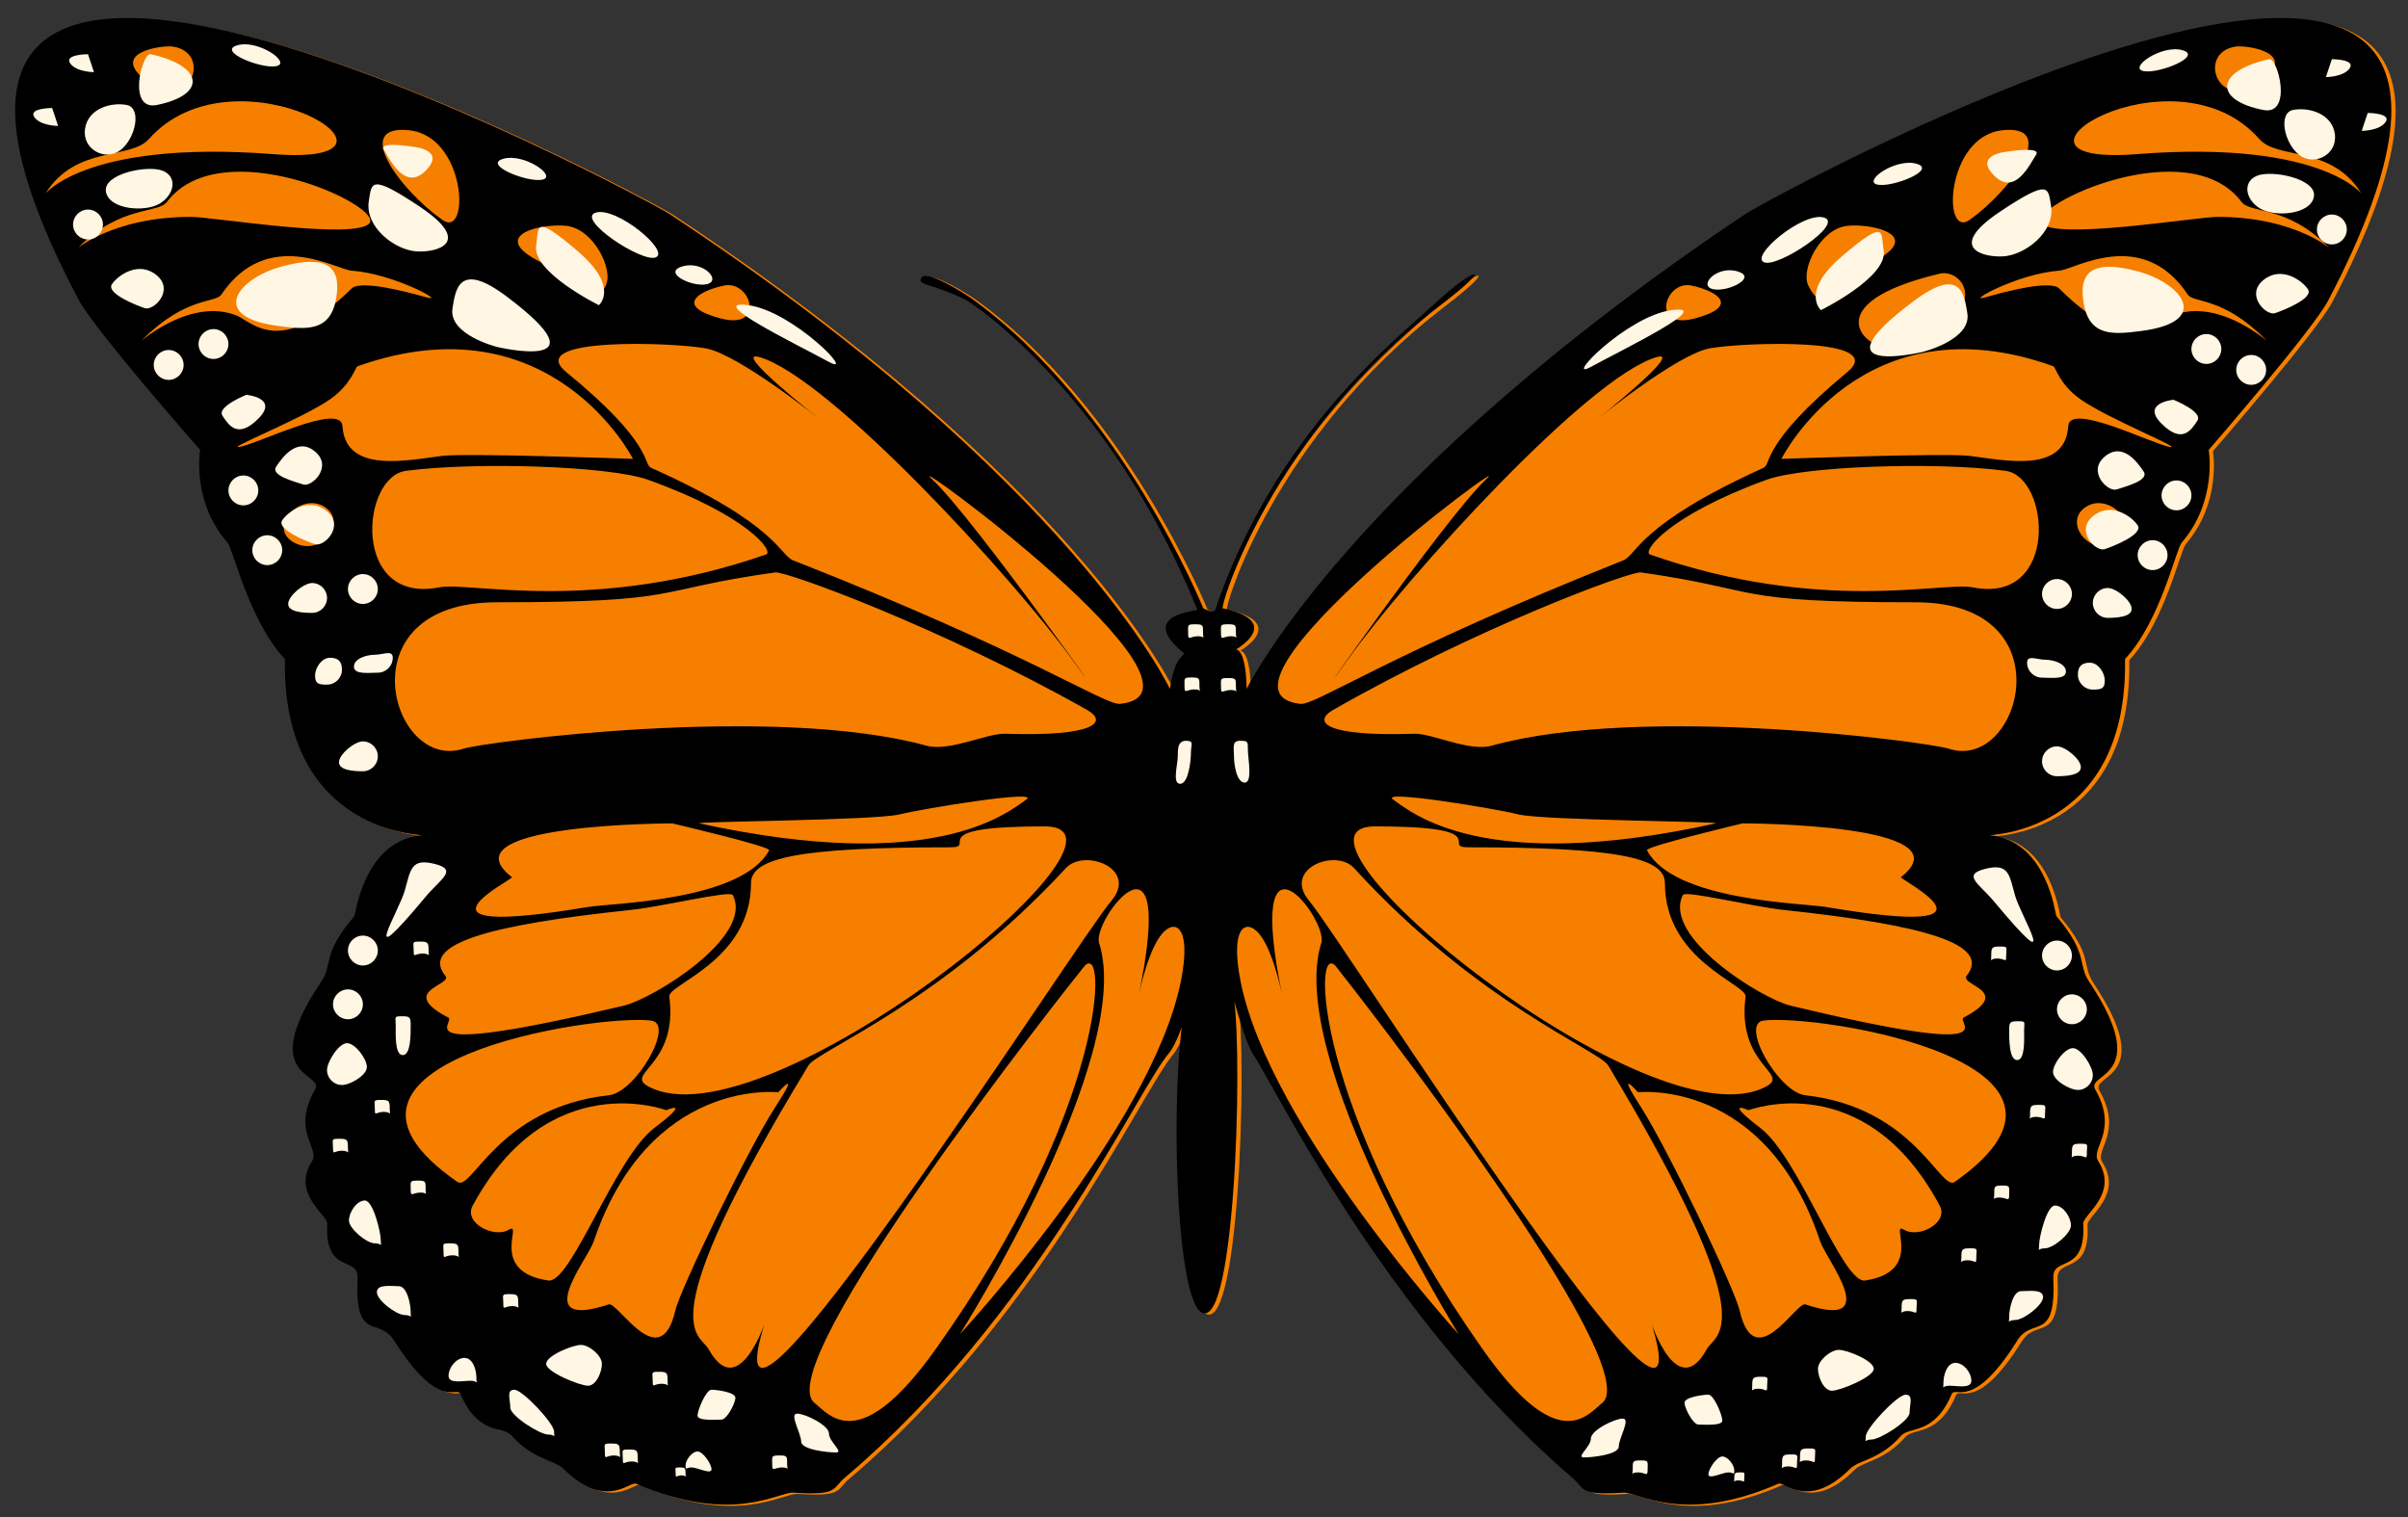 <?xml version="1.0" encoding="UTF-8" standalone="no"?>
<!-- This is a slightly modified version of a sample that shipped with
     JASC's WebDraw (www.jasc.com) -->

<svg
   xmlns:dc="http://purl.org/dc/elements/1.1/"
   xmlns:cc="http://creativecommons.org/ns#"
   xmlns:rdf="http://www.w3.org/1999/02/22-rdf-syntax-ns#"
   xmlns:svg="http://www.w3.org/2000/svg"
   xmlns="http://www.w3.org/2000/svg"
   xmlns:sodipodi="http://sodipodi.sourceforge.net/DTD/sodipodi-0.dtd"
   xmlns:inkscape="http://www.inkscape.org/namespaces/inkscape"
   id="svg4746"
   version="1.1"
   inkscape:version="0.48.4 r9939"
   width="100"
   height="63"
   sodipodi:docname="butterfly.svg">
  <rect width="100%" height="100%" fill="#333333" stroke="none"/>
  <defs
     id="defs4756" />
  <sodipodi:namedview
     pagecolor="#ffffff"
     bordercolor="#666666"
     borderopacity="1"
     objecttolerance="10"
     gridtolerance="10"
     guidetolerance="10"
     inkscape:pageopacity="0"
     inkscape:pageshadow="2"
     inkscape:window-width="1019"
     inkscape:window-height="839"
     id="namedview4754"
     showgrid="false"
     fit-margin-top="0"
     fit-margin-left="0"
     fit-margin-right="0"
     fit-margin-bottom="0"
     inkscape:zoom="5.5258981"
     inkscape:cx="60.356644"
     inkscape:cy="31.526316"
     inkscape:window-x="124"
     inkscape:window-y="112"
     inkscape:window-maximized="0"
     inkscape:current-layer="svg4746" />
  <g
     id="g2984"
     transform="matrix(0.297,0,0,0.297,-9.1,44.86)">
    <path
       inkscape:connector-curvature="0"
       id="path4748"
       d="m 196.769,-59.548 c -6.684,-5.431 1.964,-5.857 1.88,-6.058 -11.907,-29.662 -31.108,-42.755 -32.586,-43.449 -4.562,-2.139 -6.768,-1.938 -5.957,-3.016 0.802,-1.078 6.074,2.298 6.793,2.807 21.098,15.04 32.586,43.449 32.586,43.449 0,0 1.462,0.836 1.671,0.209 8.355,-24.649 25.066,-37.6 30.706,-42.822 5.64,-5.222 8.606,-5.732 0.836,0.209 -24.022,18.382 -30.907,42.321 -30.498,42.404 9.609,2.089 0.418,6.684 0.836,6.267 2.523,-2.523 2.507,5.013 2.507,5.013 0,0 14.204,-29.244 69.768,-66.426 3.426,-2.289 123.244,-67.68 81.466,12.115 -2.164,4.144 -16.711,20.889 -16.711,20.889 0,0 1.253,7.102 -3.76,12.951 -0.861,1.003 -2.924,10.862 -7.938,16.293 -1.412,1.537 -0.017,-1.32 0,0 0.418,25.066 -20.112,24.515 -18.8,24.649 7.938,0.836 9.074,11.138 9.191,11.28 4.596,5.431 2.924,6.684 4.596,9.191 9.024,13.528 -0.493,12.717 0.836,15.04 3.342,5.849 -0.702,8.264 0.418,10.027 2.924,4.596 -2.156,7.528 -2.089,8.773 0.418,7.102 -4.311,4.512 -4.178,7.52 0.418,9.191 -2.924,5.431 -5.013,8.773 -6.267,10.027 -8.665,6.308 -9.191,7.52 -2.507,5.849 -5.866,4.445 -7.102,5.849 -2.924,3.342 -5.849,3.342 -7.102,4.596 -5.849,5.849 -9.166,1.721 -10.027,2.089 -13.369,5.849 -19.635,1.12 -21.724,1.253 -6.267,0.418 -5.306,-0.551 -7.102,-2.089 -26.32,-22.56 -41.777,-55.146 -44.702,-59.324 -1.195,-1.705 -3.743,-11.455 -2.924,-9.191 1.671,4.596 0.836,45.537 -3.76,45.537 -4.596,0 -5.013,-38.435 -2.089,-45.537 0.919,-2.231 -0.777,6.592 -2.958,9.191 -4.562,5.431 -18.624,36.764 -45.287,59.324 -1.813,1.537 -0.844,2.507 -7.194,2.089 -2.106,-0.134 -8.464,4.596 -22,-1.253 -0.869,-0.368 -4.236,3.76 -10.16,-2.089 -1.27,-1.253 -4.228,-1.253 -7.194,-4.596 -1.245,-1.404 -4.654,0 -7.194,-5.849 -0.526,-1.212 -2.958,2.507 -9.308,-7.52 -2.114,-3.342 -5.506,0.418 -5.08,-8.773 0.142,-3.008 -4.654,-0.418 -4.228,-7.52 0.075,-1.245 -5.08,-4.178 -2.122,-8.773 1.136,-1.763 -2.958,-4.178 0.426,-10.027 1.345,-2.323 -8.289,-1.512 0.844,-15.04 1.696,-2.507 0,-3.76 4.654,-9.191 0.125,-0.142 1.27,-10.444 9.316,-11.28 1.329,-0.134 -19.468,0.418 -19.042,-24.649 0.017,-1.32 1.429,1.537 0,0 -5.08,-5.431 -7.169,-15.291 -8.046,-16.293 -5.08,-5.849 -3.81,-12.951 -3.81,-12.951 0,0 -14.731,-16.744 -16.92,-20.889 -42.321,-79.795 79.051,-14.405 82.519,-12.115 56.283,37.182 70.002,66.426 70.002,66.426 0,0 0.301,-2.131 0.836,-3.342 0.535,-1.203 1.303,-1.512 1.111,-1.671 z"
       style="fill:#f67f00;stroke:none" />
    <path
       inkscape:connector-curvature="0"
       id="path4750"
       d="m 196.175,-59.724 c -6.684,-5.431 1.955,-5.866 1.88,-6.058 -11.907,-29.662 -31.108,-42.755 -32.586,-43.449 -4.562,-2.139 -6.768,-1.938 -5.966,-3.016 0.802,-1.078 6.083,2.298 6.801,2.807 21.098,15.04 32.586,43.449 32.586,43.449 0,0 1.462,0.836 1.671,0.209 8.355,-24.649 25.066,-37.6 30.706,-42.822 5.64,-5.222 8.606,-5.732 0.836,0.209 -24.022,18.382 -30.907,42.312 -30.498,42.404 9.609,2.089 0.418,6.684 0.836,6.267 2.523,-2.523 2.507,5.013 2.507,5.013 0,0 14.204,-29.244 69.768,-66.426 3.417,-2.289 123.244,-67.68 81.466,12.115 -2.164,4.136 -16.711,20.889 -16.711,20.889 0,0 1.253,7.102 -3.76,12.951 -0.861,1.003 -2.924,10.862 -7.938,16.293 -1.412,1.537 -0.025,-1.32 0,0 0.418,25.066 -20.112,24.515 -18.8,24.649 7.938,0.836 9.066,11.138 9.191,11.28 4.596,5.431 2.924,6.684 4.596,9.191 9.016,13.528 -0.493,12.717 0.836,15.04 3.342,5.849 -0.702,8.264 0.418,10.027 2.924,4.596 -2.164,7.52 -2.089,8.773 0.418,7.102 -4.311,4.512 -4.178,7.52 0.418,9.191 -2.924,5.431 -5.013,8.773 -6.267,10.027 -8.673,6.308 -9.191,7.52 -2.507,5.849 -5.874,4.445 -7.102,5.849 -2.924,3.342 -5.849,3.342 -7.102,4.596 -5.849,5.849 -9.166,1.713 -10.027,2.089 -13.369,5.849 -19.635,1.111 -21.724,1.253 -6.267,0.418 -5.306,-0.551 -7.102,-2.089 -26.32,-22.56 -41.777,-55.146 -44.702,-59.324 -1.195,-1.713 -3.752,-11.455 -2.924,-9.191 1.671,4.596 0.836,45.537 -3.76,45.537 -4.596,0 -5.013,-38.435 -2.089,-45.537 0.919,-2.231 -0.777,6.584 -2.958,9.191 -4.562,5.431 -18.624,36.764 -45.287,59.324 -1.813,1.537 -0.844,2.507 -7.194,2.089 -2.106,-0.142 -8.464,4.596 -22,-1.253 -0.869,-0.376 -4.236,3.76 -10.16,-2.089 -1.27,-1.253 -4.228,-1.253 -7.194,-4.596 -1.245,-1.404 -4.654,0 -7.194,-5.849 -0.526,-1.212 -2.966,2.507 -9.308,-7.52 -2.122,-3.342 -5.506,0.418 -5.08,-8.773 0.142,-3.008 -4.654,-0.418 -4.236,-7.52 0.075,-1.253 -5.072,-4.178 -2.114,-8.773 1.136,-1.763 -2.958,-4.178 0.426,-10.027 1.345,-2.323 -8.289,-1.512 0.844,-15.04 1.696,-2.507 0,-3.76 4.654,-9.191 0.125,-0.142 1.27,-10.444 9.316,-11.28 1.329,-0.134 -19.468,0.418 -19.051,-24.649 0.025,-1.32 1.437,1.537 0,0 -5.072,-5.431 -7.169,-15.291 -8.038,-16.293 -5.08,-5.849 -3.81,-12.951 -3.81,-12.951 0,0 -14.731,-16.753 -16.928,-20.889 -42.312,-79.795 79.06,-14.405 82.527,-12.115 56.283,37.182 70.002,66.426 70.002,66.426 0,0 0.301,-2.131 0.836,-3.342 0.535,-1.203 1.303,-1.512 1.111,-1.671 z m 32.169,11.28 c 2.54,-0.084 7.712,2.548 10.862,1.671 21.248,-5.899 61.262,-0.468 63.92,0.418 10.027,3.342 16.711,-20.471 -4.596,-20.471 -26.345,0 -20.889,-1.671 -38.435,-4.178 -1.487,-0.209 -22.994,7.771 -43.031,19.218 -2.924,1.671 -1.253,3.76 11.28,3.342 z m -15.875,-4.178 c 2.122,0.234 12.533,-7.102 45.12,-20.053 1.98,-0.785 2.089,-5.013 19.635,-12.951 1.145,-0.518 -0.418,-3.342 11.698,-13.369 5.991,-4.955 -14.622,-4.178 -19.218,-3.342 -4.596,0.836 -15.875,10.027 -15.875,10.027 0,0 12.684,-10.085 8.355,-8.773 -9.609,2.924 -34.675,30.498 -43.031,42.195 -8.355,11.698 13.787,-20.053 19.218,-25.066 5.431,-5.013 -41.36,29.662 -25.902,31.333 z m 93.999,-16.293 c 12.132,2.431 10.862,-15.458 4.596,-16.293 -9.667,-1.287 -28.083,-0.685 -33.422,1.253 -13.787,5.013 -17.404,10.052 -16.293,10.444 23.813,8.355 40.942,3.76 45.12,4.596 z m -0.418,-18.382 c 4.946,0.618 13.369,2.507 13.787,-4.178 0.209,-3.359 11.698,2.507 14.204,2.924 2.072,0.343 -8.773,-4.002 -12.533,-6.684 -2.924,-2.089 -3.434,-4.479 -3.76,-4.596 -26.738,-9.609 -38.017,12.951 -38.017,12.951 0,0 22.978,-0.836 26.32,-0.418 z m 54.728,-36.764 c -4.178,-6.684 -11.664,-4.629 -14.204,-7.52 -12.115,-13.787 -40.173,3.894 -17.129,2.089 26.738,-2.089 31.826,6.225 31.333,5.431 z m -20.053,3.342 c 11.288,0 16.293,5.013 15.458,4.178 -5.849,-5.849 -10.862,-4.596 -12.115,-6.267 -7.453,-9.935 -29.662,0.418 -27.991,2.924 1.671,2.507 21.724,-0.836 24.649,-0.836 z m -38.853,7.938 c -17.547,4.178 -10.027,10.444 -7.938,10.027 16.235,-3.242 11.597,-10.896 7.938,-10.027 z m 8.773,-20.053 c -7.938,0.836 -8.472,15.299 -4.596,12.533 5.849,-4.178 12.533,-13.369 4.596,-12.533 z m -20.889,19.635 c 11.698,-4.596 2.924,-6.684 -0.836,-6.267 -3.76,0.418 -6.542,6.125 -5.431,8.355 2.507,5.013 4.002,-1.195 6.267,-2.089 z m 36.764,38.018 c 3.76,-2.089 -0.836,-7.102 -4.178,-5.013 -3.342,2.089 0.418,7.102 4.178,5.013 z m -7.938,-35.511 c 9.834,9.834 13.787,4.596 15.875,3.76 6.785,-2.716 14.204,4.596 12.951,3.342 -6.083,-6.083 -10.027,-5.013 -10.862,-6.267 -6.359,-9.542 -15.842,-3.493 -17.964,-3.342 -5.849,0.418 -13.11,4.52 -10.444,3.76 2.924,-0.836 9.191,-2.507 10.444,-1.253 z m 27.991,-28.826 c 5.849,-4.178 -1.855,-5.239 -3.342,-5.013 -5.431,0.836 -2.507,9.191 3.342,5.013 z M 213.722,-25.048 c 4.596,5.431 55.982,86.897 48.044,59.742 -1.078,-3.693 2.924,11.28 7.52,2.924 1.287,-2.34 8.481,-2.582 -13.787,-39.689 -1.253,-2.089 -18.382,-8.773 -35.511,-27.573 -2.59,-2.849 -10.085,0.084 -6.267,4.596 z m 46.373,28.826 c 3.76,5.849 13.11,25.442 13.787,28.409 2.089,9.191 7.938,-1.253 9.191,-0.836 10.996,3.668 2.924,-6.267 2.089,-8.773 -7.662,-22.978 -25.484,-20.889 -25.484,-20.889 0,0 -3.342,-3.76 0.418,2.089 z M 237.953,37.618 c 10.561,15.015 14.622,9.191 16.711,7.52 6.434,-5.147 -34.491,-57.636 -37.182,-60.995 -3.342,-4.178 -3.342,19.635 20.471,53.475 z M 276.806,6.703 c 5.431,4.178 11.48,21.783 14.622,21.307 8.355,-1.253 3.342,-8.355 5.431,-7.102 2.089,1.253 6.267,-0.978 5.013,-3.342 C 291.428,-2.071 275.135,4.196 275.135,4.196 c 0,0 -3.76,-1.671 1.671,2.507 z M 222.913,-35.493 c -16.293,0 38.853,45.12 54.728,36.346 3.292,-1.821 -4.178,-2.924 -2.924,-12.533 0.234,-1.755 -11.28,-5.013 -11.28,-15.875 0,-3.543 -6.618,-5.013 -27.573,-5.013 -3.76,0 4.103,-2.924 -12.951,-2.924 z m 60.16,37.6 c 15.265,1.696 18.892,13.519 20.889,12.115 23.813,-16.711 -18.992,-23.529 -26.738,-22.56 -3.342,0.418 2.089,10.027 5.849,10.444 z M 225.42,-39.253 c 2.924,2.089 12.951,10.444 45.12,3.342 1.228,-0.267 -24.231,-0.418 -27.573,-1.253 -3.342,-0.836 -19.527,-3.501 -17.547,-2.089 z m 55.564,28.826 c 31.333,7.52 23.061,2.289 24.231,1.671 7.102,-3.76 -0.66,-4.504 0.418,-5.849 3.518,-4.395 -5.849,-7.102 -25.484,-9.191 -4.646,-0.493 -13.853,-2.799 -14.204,-2.089 -2.924,5.849 11.038,14.497 15.04,15.458 z m 5.013,-13.787 c 27.155,4.596 10.119,-3.919 10.444,-4.178 9.609,-7.52 -22.142,-7.52 -22.142,-7.52 0,0 -13.645,3.242 -13.369,3.76 3.76,7.102 21.749,7.378 25.066,7.938 z m -51.386,59.742 c 0,0 -24.231,-38.853 -19.218,-54.728 1.011,-3.183 -10.862,-18.8 -5.431,7.52 0.084,0.409 -1.028,-5.59 -2.924,-8.355 -1.897,-2.766 -4.545,-1.855 -2.924,6.267 4.086,20.412 30.498,49.297 30.498,49.297 z m 33.004,-142.043 c 6.267,-1.671 3.342,-3.76 -0.418,-4.596 -3.76,-0.836 -5.849,6.267 0.418,4.596 z m -84.992,54.728 c -20.287,-11.447 -42.078,-19.427 -43.591,-19.218 -17.772,2.507 -12.241,4.178 -38.928,4.178 -21.582,0 -14.814,23.813 -4.654,20.471 2.69,-0.886 43.223,-6.317 64.747,-0.418 3.183,0.877 8.431,-1.755 11.004,-1.671 12.692,0.418 14.388,-1.671 11.422,-3.342 z m -21.582,-32.169 c 5.498,5.013 27.932,36.764 19.468,25.066 -8.464,-11.698 -33.856,-39.271 -43.591,-42.195 -4.378,-1.312 8.464,8.773 8.464,8.773 0,0 -11.422,-9.191 -16.084,-10.027 -4.654,-0.836 -25.526,-1.613 -19.46,3.342 12.266,10.027 10.687,12.851 11.848,13.369 17.772,7.938 17.881,12.166 19.886,12.951 33.013,12.951 43.557,20.287 45.705,20.053 15.658,-1.671 -31.734,-36.346 -26.236,-31.333 z m -23.278,10.444 c 1.136,-0.393 -2.532,-5.431 -16.502,-10.444 -5.406,-1.938 -24.064,-2.54 -33.856,-1.253 -6.342,0.836 -7.629,18.725 4.654,16.293 4.236,-0.836 21.582,3.76 45.705,-4.596 z m -18.616,-13.369 c 0,0 -11.43,-22.56 -38.51,-12.951 -0.326,0.117 -0.844,2.507 -3.81,4.596 -3.802,2.682 -14.789,7.027 -12.692,6.684 2.54,-0.418 14.171,-6.283 14.388,-2.924 0.418,6.684 8.957,4.796 13.962,4.178 3.384,-0.418 26.662,0.418 26.662,0.418 z M 68.788,-129.492 c 23.337,1.805 -5.08,-15.875 -17.354,-2.089 -2.573,2.891 -10.152,0.836 -14.388,7.52 -0.501,0.794 4.654,-7.52 31.743,-5.431 z m 13.544,9.609 c 1.688,-2.507 -20.805,-12.859 -28.359,-2.924 -1.27,1.671 -6.35,0.418 -12.274,6.267 -0.844,0.836 4.228,-4.178 15.658,-4.178 2.966,0 23.278,3.342 24.975,0.836 z m 14.388,7.102 c 17.772,4.178 10.152,10.444 8.038,10.027 -16.444,-3.242 -11.748,-10.896 -8.038,-10.027 z m -4.236,-7.52 c 3.927,2.766 3.384,-11.698 -4.654,-12.533 -8.038,-0.836 -1.27,8.355 4.654,12.533 z m 22.852,9.191 c 1.128,-2.231 -1.696,-7.938 -5.498,-8.355 -3.81,-0.418 -12.7,1.671 -0.852,6.267 2.298,0.894 3.81,7.102 6.35,2.089 z m -39.354,30.915 c -3.384,-2.089 -8.046,2.924 -4.236,5.013 3.81,2.089 7.62,-2.924 4.236,-5.013 z m 14.388,-29.244 c 2.699,0.76 -4.654,-3.342 -10.578,-3.76 -2.156,-0.15 -11.756,-6.2 -18.198,3.342 -0.852,1.253 -4.846,0.184 -11.004,6.267 -1.27,1.253 6.242,-6.058 13.118,-3.342 2.114,0.836 6.125,6.074 16.084,-3.76 1.27,-1.253 7.612,0.418 10.578,1.253 z m -35.553,-35.093 c -1.504,-0.226 -9.308,0.836 -3.384,5.013 5.924,4.178 8.89,-4.178 3.384,-5.013 z M 179.665,-29.644 c -17.354,18.8 -34.709,25.484 -35.979,27.573 -22.551,37.107 -15.265,37.349 -13.962,39.689 4.654,8.355 8.715,-6.618 7.62,-2.924 -8.046,27.155 44.008,-54.311 48.662,-59.742 3.869,-4.512 -3.718,-7.445 -6.342,-4.596 z M 139.458,1.689 c 0,0 -18.056,-2.089 -25.818,20.889 -0.844,2.507 -9.016,12.441 2.122,8.773 1.27,-0.418 7.194,10.027 9.308,0.836 0.685,-2.966 10.16,-22.56 13.962,-28.409 3.81,-5.849 0.426,-2.089 0.426,-2.089 z m 42.738,-17.547 c -2.716,3.359 -44.175,55.848 -37.658,60.995 2.114,1.671 6.225,7.495 16.928,-7.52 24.122,-33.84 24.122,-57.653 20.73,-53.475 z M 123.8,4.196 c 0,0 -16.502,-6.267 -27.08,13.369 -1.278,2.365 2.958,4.596 5.072,3.342 2.122,-1.253 -2.958,5.849 5.506,7.102 3.183,0.476 9.308,-17.129 14.806,-21.307 5.506,-4.178 1.696,-2.507 1.696,-2.507 z m 39.781,-36.764 c -21.231,0 -27.932,1.471 -27.932,5.013 0,10.862 -11.656,14.121 -11.422,15.875 1.27,9.609 -6.3,10.712 -2.966,12.533 16.084,8.773 71.941,-36.346 55.439,-36.346 -17.271,0 -9.308,2.924 -13.118,2.924 z m -41.894,24.231 c -7.846,-0.969 -51.211,5.849 -27.089,22.56 2.022,1.404 5.698,-10.419 21.164,-12.115 3.81,-0.418 9.308,-10.027 5.924,-10.444 z m 34.7,-28.826 c -3.384,0.836 -29.169,0.986 -27.932,1.253 32.586,7.102 42.747,-1.253 45.705,-3.342 2.005,-1.412 -14.388,1.253 -17.772,2.089 z m -23.278,11.28 c -0.359,-0.71 -9.684,1.596 -14.388,2.089 -19.886,2.089 -29.378,4.796 -25.81,9.191 1.086,1.345 -6.776,2.089 0.418,5.849 1.186,0.618 -7.194,5.849 24.548,-1.671 4.052,-0.961 18.198,-9.609 15.232,-15.458 z m 5.08,-6.267 c 0.284,-0.518 -13.544,-3.76 -13.544,-3.76 0,0 -32.16,0 -22.426,7.52 0.334,0.259 -16.928,8.773 10.578,4.178 3.367,-0.56 21.582,-0.836 25.392,-7.938 z m 57.553,18.382 c 1.646,-8.122 -1.044,-9.032 -2.958,-6.267 -1.922,2.766 -3.05,8.765 -2.966,8.355 5.506,-26.32 -6.517,-10.703 -5.498,-7.52 5.072,15.875 -19.468,54.728 -19.468,54.728 0,0 26.754,-28.885 30.89,-49.297 z m -63.903,-97.342 c -3.81,0.836 -6.768,2.924 -0.418,4.596 6.342,1.671 4.228,-5.431 0.418,-4.596 z"
       style="fill:#000000;stroke:none" />
    <path
       inkscape:connector-curvature="0"
       id="path4752"
       d="m 329.955,-104.751 c -3.727,0.468 -7.102,0.836 -7.938,-3.76 -0.836,-4.596 1.253,-6.267 7.52,-4.596 6.267,1.671 10.444,7.102 0.418,8.355 z m -30.498,2.924 c 0,0 -15.641,3.693 -1.253,-7.102 6.684,-5.013 7.102,-0.836 7.52,1.671 0.627,3.735 -6.267,5.431 -6.267,5.431 z m 47.626,-33.84 c -6.977,-1.395 -6.684,-5.431 0.836,-7.102 1.228,-0.267 3.342,7.938 -0.836,7.102 z m 4.178,0 c 2.089,-0.418 5.431,0.418 5.849,3.342 0.418,2.924 -2.924,4.596 -5.013,2.924 -2.089,-1.671 -2.924,-5.849 -0.836,-6.267 z m -5.013,9.191 c 2.089,-0.836 8.355,0.418 7.938,2.924 -0.418,2.507 -5.431,2.924 -7.52,1.671 -2.089,-1.253 -2.507,-3.76 -0.418,-4.596 z m 0.836,14.622 c 2.507,-2.089 5.431,0 6.267,1.253 0.836,1.253 -3.342,2.924 -4.596,3.342 -1.253,0.418 -4.178,-2.507 -1.671,-4.596 z m 9.609,-30.915 c 0,0 3.342,0 2.507,1.253 -0.836,1.253 -3.342,1.253 -3.342,1.253 z m 5.013,7.52 c 0,0 3.342,0 2.507,1.253 -0.836,1.253 -3.342,1.253 -3.342,1.253 z m -27.155,40.106 c 0,0 4.178,1.671 3.342,2.924 -0.836,1.253 -2.089,3.342 -5.013,0.418 -2.924,-2.924 1.671,-3.342 1.671,-3.342 z m -11.28,16.293 c 2.507,-2.089 5.431,0 6.267,1.253 0.836,1.253 -3.342,2.924 -4.596,3.342 -1.253,0.418 -4.178,-2.507 -1.671,-4.596 z m 1.671,-8.355 c 2.507,-2.089 4.596,0.836 5.431,2.089 0.836,1.253 -2.507,2.089 -3.76,2.507 -1.253,0.418 -4.178,-2.507 -1.671,-4.596 z M 310.738,-115.196 c -2.983,0.167 -7.938,-1.253 -0.418,-6.267 6.952,-4.629 6.684,-3.342 7.102,-0.836 0.627,3.735 -3.701,6.943 -6.684,7.102 z m -25.484,7.52 c 0,0 -2.924,-2.507 2.924,-7.52 6.35,-5.431 5.431,-3.342 5.849,-0.836 0.627,3.735 -8.773,8.355 -8.773,8.355 z m 25.902,-22.142 c 0,0 5.013,-0.836 4.178,0.418 -0.836,1.253 -2.924,5.849 -5.849,2.924 -2.924,-2.924 1.671,-3.342 1.671,-3.342 z m 27.991,25.484 c 1.153,0 2.089,0.944 2.089,2.089 0,1.153 -0.936,2.089 -2.089,2.089 -1.145,0 -2.089,-0.936 -2.089,-2.089 0,-1.145 0.944,-2.089 2.089,-2.089 z m -4.178,20.471 c 1.153,0 2.089,0.944 2.089,2.089 0,1.153 -0.936,2.089 -2.089,2.089 -1.145,0 -2.089,-0.936 -2.089,-2.089 0,-1.145 0.944,-2.089 2.089,-2.089 z m -3.342,8.355 c 1.153,0 2.089,0.944 2.089,2.089 0,1.153 -0.936,2.089 -2.089,2.089 -1.145,0 -2.089,-0.936 -2.089,-2.089 0,-1.145 0.944,-2.089 2.089,-2.089 z m -13.369,5.431 c 1.153,0 2.089,0.944 2.089,2.089 0,1.153 -0.936,2.089 -2.089,2.089 -1.145,0 -2.089,-0.936 -2.089,-2.089 0,-1.145 0.944,-2.089 2.089,-2.089 z m 7.102,1.253 c 1.153,0 3.342,1.78 3.342,2.924 0,1.153 -2.189,1.253 -3.342,1.253 -1.145,0 -2.089,-0.936 -2.089,-2.089 0,-1.145 0.944,-2.089 2.089,-2.089 z m 20.053,-32.586 c 1.153,0 2.089,0.944 2.089,2.089 0,1.153 -0.936,2.089 -2.089,2.089 -1.145,0 -2.089,-0.936 -2.089,-2.089 0,-1.145 0.944,-2.089 2.089,-2.089 z m 11.28,-19.635 c 1.153,0 2.089,0.944 2.089,2.089 0,1.153 -0.936,2.089 -2.089,2.089 -1.145,0 -2.089,-0.936 -2.089,-2.089 0,-1.145 0.944,-2.089 2.089,-2.089 z m -79.377,6.684 c 1.938,0.777 11.28,-5.431 8.355,-6.267 -2.924,-0.836 -10.444,5.431 -8.355,6.267 z m 15.875,-10.862 c 2.089,0.418 8.355,-2.089 5.431,-2.924 -2.924,-0.836 -7.637,2.49 -5.431,2.924 z m -40.106,25.484 c 4.596,-2.507 17.547,-8.773 11.28,-7.938 -6.267,0.836 -15.224,10.093 -11.28,7.938 z m 77.288,-41.36 c 2.089,0.418 8.355,-2.089 5.431,-2.924 -2.924,-0.836 -7.637,2.49 -5.431,2.924 z m -60.16,30.498 c 2.089,0.418 6.267,-1.671 3.342,-2.507 -2.924,-0.836 -5.548,2.072 -3.342,2.507 z m 52.64,52.222 c 1.153,0 2.089,1.362 2.089,2.507 0,1.153 -0.518,1.253 -1.671,1.253 -1.145,0 -2.089,-0.936 -2.089,-2.089 0,-1.145 0.526,-1.671 1.671,-1.671 z m -6.267,-0.418 c 1.153,0 2.924,0.526 2.924,1.671 0,1.153 -2.189,0.836 -3.342,0.836 -1.145,0 -2.089,-0.936 -2.089,-2.089 0,-1.145 1.362,-0.418 2.507,-0.418 z m 1.671,12.115 c 1.153,0 3.342,1.78 3.342,2.924 0,1.153 -2.189,1.253 -3.342,1.253 -1.145,0 -2.089,-0.936 -2.089,-2.089 0,-1.145 0.944,-2.089 2.089,-2.089 z m -10.027,17.129 c 3.342,-0.836 3.342,0.836 4.178,3.76 0.836,2.924 6.743,12.433 -2.924,0.836 -2.089,-2.507 -4.596,-3.76 -1.253,-4.596 z m 10.027,10.027 c 1.153,0 2.089,0.944 2.089,2.089 0,1.153 -0.936,2.089 -2.089,2.089 -1.145,0 -2.089,-0.936 -2.089,-2.089 0,-1.145 0.944,-2.089 2.089,-2.089 z m 2.089,7.52 c 1.153,0 2.089,0.944 2.089,2.089 0,1.153 -0.936,2.089 -2.089,2.089 -1.145,0 -2.089,-0.936 -2.089,-2.089 0,-1.145 0.944,-2.089 2.089,-2.089 z m 0.142,7.52 c 1.145,0 2.782,2.615 2.782,3.76 0,1.153 -0.936,2.089 -2.089,2.089 -1.145,0 -3.476,-1.354 -3.476,-2.507 0,-1.145 1.629,-3.342 2.782,-3.342 z m 1.111,13.369 c 1.153,0 0.836,0.109 0.836,1.253 0,1.153 -0.1,0.418 -1.253,0.418 -1.145,0 -0.836,0.735 -0.836,-0.418 0,-1.145 0.109,-1.253 1.253,-1.253 z M 310.32,-18.69 c 1.153,0 0.836,0.109 0.836,1.253 0,1.153 -0.1,0.418 -1.253,0.418 -1.145,0 -0.836,0.735 -0.836,-0.418 0,-1.145 0.109,-1.253 1.253,-1.253 z m 2.507,10.444 c 1.153,0 0.836,0.109 0.836,1.253 0,1.153 0.175,4.178 -0.969,4.178 -1.153,0 -1.12,-3.025 -1.12,-4.178 0,-1.145 0.109,-1.253 1.253,-1.253 z m 2.924,11.698 c 1.153,0 0.836,0.109 0.836,1.253 0,1.153 -0.1,0.418 -1.253,0.418 -1.145,0 -0.836,0.735 -0.836,-0.418 0,-1.145 0.109,-1.253 1.253,-1.253 z m -5.147,11.28 c 1.145,0 0.969,0.109 0.969,1.253 0,1.153 -0.242,0.418 -1.387,0.418 -1.153,0 -0.702,0.735 -0.702,-0.418 0,-1.145 -0.033,-1.253 1.12,-1.253 z m 7.378,2.791 c 1.145,0 2.231,1.629 2.231,2.782 0,1.145 -2.473,3.2 -3.626,3.2 -1.145,0 -0.836,0.735 -0.836,-0.418 0,-1.145 1.078,-5.565 2.231,-5.565 z m -4.738,11.973 c 1.153,0 3.066,-0.318 3.066,0.836 0,1.145 -2.749,3.2 -3.902,3.2 -1.145,0 -0.836,0.735 -0.836,-0.418 0,-1.145 0.526,-3.618 1.671,-3.618 z m -7.102,-5.991 c 1.153,0 0.836,0.109 0.836,1.253 0,1.153 -0.1,0.418 -1.253,0.418 -1.145,0 -0.836,0.735 -0.836,-0.418 0,-1.145 0.109,-1.253 1.253,-1.253 z m -2.089,16.017 c 1.153,0 2.231,1.354 2.231,2.507 0,1.145 -1.913,0.694 -3.066,0.694 -1.145,0 -0.836,0.735 -0.836,-0.418 0,-1.145 0.526,-2.782 1.671,-2.782 z m -6.96,4.453 c 1.145,0 0.56,1.362 0.56,2.507 0,1.153 -4.144,3.76 -5.297,3.76 -1.145,0 -0.836,0.735 -0.836,-0.418 0,-1.145 4.42,-5.849 5.573,-5.849 z m 0.694,-13.369 c 1.153,0 0.836,0.109 0.836,1.253 0,1.153 -0.1,0.418 -1.253,0.418 -1.145,0 -0.836,0.735 -0.836,-0.418 0,-1.145 0.109,-1.253 1.253,-1.253 z m -10.027,7.102 c 1.153,0 4.88,1.496 4.88,2.649 0,1.145 -4.704,3.066 -5.849,3.066 -1.153,0 -1.955,-1.922 -1.955,-3.066 0,-1.153 1.78,-2.649 2.924,-2.649 z m -10.862,3.76 c 1.153,0 0.836,0.109 0.836,1.253 0,1.153 -0.1,0.418 -1.253,0.418 -1.145,0 -0.836,0.735 -0.836,-0.418 0,-1.145 0.109,-1.253 1.253,-1.253 z m 6.684,10.027 c 1.153,0 0.836,0.109 0.836,1.253 0,1.153 -0.1,0.418 -1.253,0.418 -1.145,0 -0.836,0.735 -0.836,-0.418 0,-1.145 0.109,-1.253 1.253,-1.253 z m -2.507,0.836 c 1.153,0 0.836,0.109 0.836,1.253 0,1.153 -0.1,0.418 -1.253,0.418 -1.145,0 -0.836,0.735 -0.836,-0.418 0,-1.145 0.109,-1.253 1.253,-1.253 z m -9.609,0.284 c 0.769,0 1.671,1.178 1.671,1.947 0,0.769 -0.067,0.276 -0.836,0.276 -0.76,0 -2.782,1.044 -2.782,0.284 0,-0.769 1.186,-2.507 1.947,-2.507 z m 2.507,2.223 c 0.769,0 0.56,0.075 0.56,0.836 0,0.769 -0.067,0.284 -0.836,0.284 -0.769,0 -0.56,0.485 -0.56,-0.284 0,-0.76 0.075,-0.836 0.836,-0.836 z m -4.453,-10.862 c 0.769,0 1.947,2.858 1.947,3.626 0,0.76 -2.573,0.551 -3.342,0.551 -0.76,0 -1.947,-2.298 -1.947,-3.058 0,-0.769 2.573,-1.12 3.342,-1.12 z m -9.467,9.191 c 1.145,0 0.969,0.109 0.969,1.253 0,1.153 -0.242,0.418 -1.387,0.418 -1.153,0 -0.702,0.735 -0.702,-0.418 0,-1.145 -0.033,-1.253 1.12,-1.253 z m -2.507,-5.849 c 1.145,0 -0.56,2.749 -0.56,3.902 0,1.145 -3.727,1.529 -4.871,1.529 -1.153,0 0.969,-1.496 0.969,-2.64 0,-1.153 3.309,-2.791 4.462,-2.791 z M 69.682,-105.445 c 3.735,0.468 7.102,0.836 7.938,-3.76 0.836,-4.596 -1.253,-6.267 -7.52,-4.596 -6.267,1.671 -10.444,7.102 -0.418,8.355 z m 30.498,2.924 c 0,0 15.641,3.685 1.253,-7.102 -6.684,-5.013 -7.102,-0.836 -7.52,1.671 -0.618,3.735 6.267,5.431 6.267,5.431 z m -47.626,-33.84 c 6.977,-1.395 6.684,-5.431 -0.836,-7.102 -1.22,-0.276 -3.342,7.938 0.836,7.102 z m -4.178,0 c -2.089,-0.418 -5.431,0.418 -5.849,3.342 -0.418,2.924 2.924,4.596 5.013,2.924 2.089,-1.671 2.924,-5.849 0.836,-6.267 z m 5.013,9.191 c -2.089,-0.836 -8.355,0.418 -7.938,2.924 0.418,2.507 5.431,2.924 7.52,1.671 2.089,-1.253 2.507,-3.76 0.418,-4.596 z m -0.836,14.622 c -2.507,-2.089 -5.431,0 -6.267,1.253 -0.836,1.253 3.342,2.924 4.596,3.342 1.253,0.418 4.178,-2.507 1.671,-4.596 z m -9.609,-30.915 c 0,0 -3.342,0 -2.507,1.253 0.836,1.253 3.342,1.253 3.342,1.253 z m -5.013,7.52 c 0,0 -3.342,0 -2.507,1.253 0.836,1.253 3.342,1.253 3.342,1.253 z m 27.155,40.106 c 0,0 -4.178,1.671 -3.342,2.924 0.836,1.253 2.089,3.342 5.013,0.418 2.924,-2.924 -1.671,-3.342 -1.671,-3.342 z m 11.28,16.293 c -2.507,-2.089 -5.431,0 -6.267,1.253 -0.836,1.253 3.342,2.924 4.596,3.342 1.253,0.418 4.178,-2.507 1.671,-4.596 z m -1.671,-8.355 c -2.507,-2.089 -4.596,0.836 -5.431,2.089 -0.836,1.253 2.507,2.089 3.76,2.507 1.253,0.418 4.178,-2.507 1.671,-4.596 z m 14.204,-27.991 c 2.983,0.167 7.938,-1.253 0.418,-6.267 -6.952,-4.637 -6.684,-3.342 -7.102,-0.836 -0.618,3.735 3.701,6.935 6.684,7.102 z m 25.484,7.52 c 0,0 2.924,-2.507 -2.924,-7.52 -6.342,-5.439 -5.431,-3.342 -5.849,-0.836 -0.618,3.735 8.773,8.355 8.773,8.355 z m -25.902,-22.142 c 0,0 -5.013,-0.836 -4.178,0.418 0.836,1.253 2.924,5.849 5.849,2.924 2.924,-2.924 -1.671,-3.342 -1.671,-3.342 z m -27.991,25.484 c -1.145,0 -2.089,0.944 -2.089,2.089 0,1.153 0.944,2.089 2.089,2.089 1.153,0 2.089,-0.936 2.089,-2.089 0,-1.145 -0.936,-2.089 -2.089,-2.089 z m 4.178,20.471 c -1.145,0 -2.089,0.944 -2.089,2.089 0,1.153 0.944,2.089 2.089,2.089 1.153,0 2.089,-0.936 2.089,-2.089 0,-1.145 -0.936,-2.089 -2.089,-2.089 z m 3.342,8.355 c -1.145,0 -2.089,0.944 -2.089,2.089 0,1.153 0.944,2.089 2.089,2.089 1.153,0 2.089,-0.936 2.089,-2.089 0,-1.145 -0.936,-2.089 -2.089,-2.089 z m 13.369,5.431 c -1.145,0 -2.089,0.944 -2.089,2.089 0,1.153 0.944,2.089 2.089,2.089 1.153,0 2.089,-0.936 2.089,-2.089 0,-1.145 -0.936,-2.089 -2.089,-2.089 z m -7.102,1.253 c -1.145,0 -3.342,1.78 -3.342,2.924 0,1.153 2.197,1.253 3.342,1.253 1.153,0 2.089,-0.936 2.089,-2.089 0,-1.145 -0.936,-2.089 -2.089,-2.089 z M 54.224,-102.103 c -1.145,0 -2.089,0.944 -2.089,2.089 0,1.153 0.944,2.089 2.089,2.089 1.153,0 2.089,-0.936 2.089,-2.089 0,-1.145 -0.936,-2.089 -2.089,-2.089 z M 42.944,-121.738 c -1.145,0 -2.089,0.944 -2.089,2.089 0,1.153 0.944,2.089 2.089,2.089 1.153,0 2.089,-0.936 2.089,-2.089 0,-1.145 -0.936,-2.089 -2.089,-2.089 z m 79.377,6.684 c -1.938,0.777 -11.28,-5.431 -8.355,-6.267 2.924,-0.836 10.444,5.431 8.355,6.267 z m -15.875,-10.862 c -2.089,0.418 -8.355,-2.089 -5.431,-2.924 2.924,-0.836 7.637,2.482 5.431,2.924 z m 40.106,25.484 c -4.596,-2.507 -17.547,-8.773 -11.28,-7.938 6.267,0.836 15.232,10.093 11.28,7.938 z m -77.288,-41.36 c -2.089,0.418 -8.355,-2.089 -5.431,-2.924 2.924,-0.836 7.637,2.482 5.431,2.924 z m 60.16,30.498 c -2.089,0.418 -6.267,-1.671 -3.342,-2.507 2.924,-0.836 5.548,2.064 3.342,2.507 z m -52.64,52.222 c -1.145,0 -2.089,1.362 -2.089,2.507 0,1.153 0.526,1.253 1.671,1.253 1.153,0 2.089,-0.936 2.089,-2.089 0,-1.145 -0.518,-1.671 -1.671,-1.671 z m 6.267,-0.418 c -1.145,0 -2.924,0.526 -2.924,1.671 0,1.153 2.197,0.836 3.342,0.836 1.153,0 2.089,-0.936 2.089,-2.089 0,-1.145 -1.354,-0.418 -2.507,-0.418 z m -1.671,12.115 c -1.145,0 -3.342,1.78 -3.342,2.924 0,1.153 2.197,1.253 3.342,1.253 1.153,0 2.089,-0.936 2.089,-2.089 0,-1.145 -0.936,-2.089 -2.089,-2.089 z m 10.027,17.129 c -3.342,-0.836 -3.342,0.836 -4.178,3.76 -0.836,2.924 -6.735,12.433 2.924,0.836 2.089,-2.507 4.596,-3.76 1.253,-4.596 z m -10.027,10.027 c -1.145,0 -2.089,0.936 -2.089,2.089 0,1.145 0.944,2.089 2.089,2.089 1.153,0 2.089,-0.944 2.089,-2.089 0,-1.153 -0.936,-2.089 -2.089,-2.089 z m -2.089,7.52 c -1.145,0 -2.089,0.936 -2.089,2.089 0,1.145 0.944,2.089 2.089,2.089 1.153,0 2.089,-0.944 2.089,-2.089 0,-1.153 -0.936,-2.089 -2.089,-2.089 z m -0.134,7.52 c -1.153,0 -2.791,2.607 -2.791,3.76 0,1.145 0.944,2.089 2.089,2.089 1.153,0 3.484,-1.362 3.484,-2.507 0,-1.153 -1.638,-3.342 -2.782,-3.342 z m -1.12,13.369 c -1.145,0 -0.836,0.1 -0.836,1.253 0,1.145 0.109,0.418 1.253,0.418 1.153,0 0.836,0.727 0.836,-0.418 0,-1.153 -0.1,-1.253 -1.253,-1.253 z M 89.317,-19.383 c -1.145,0 -0.836,0.1 -0.836,1.253 0,1.145 0.109,0.418 1.253,0.418 1.153,0 0.836,0.727 0.836,-0.418 0,-1.153 -0.1,-1.253 -1.253,-1.253 z m -2.507,10.444 c -1.145,0 -0.836,0.1 -0.836,1.253 0,1.145 -0.167,4.178 0.978,4.178 1.153,0 1.111,-3.033 1.111,-4.178 0,-1.153 -0.1,-1.253 -1.253,-1.253 z m -2.924,11.698 c -1.145,0 -0.836,0.1 -0.836,1.253 0,1.145 0.109,0.418 1.253,0.418 1.153,0 0.836,0.727 0.836,-0.418 0,-1.153 -0.1,-1.253 -1.253,-1.253 z m 5.155,11.28 c -1.145,0 -0.978,0.1 -0.978,1.253 0,1.145 0.251,0.418 1.395,0.418 1.153,0 0.694,0.727 0.694,-0.418 0,-1.153 0.042,-1.253 -1.111,-1.253 z m -7.378,2.782 c -1.153,0 -2.231,1.638 -2.231,2.791 0,1.145 2.473,3.2 3.618,3.2 1.153,0 0.836,0.727 0.836,-0.418 0,-1.153 -1.078,-5.573 -2.223,-5.573 z m 4.729,11.982 c -1.145,0 -3.058,-0.318 -3.058,0.836 0,1.145 2.749,3.2 3.894,3.2 1.153,0 0.836,0.727 0.836,-0.418 0,-1.153 -0.518,-3.618 -1.671,-3.618 z m 7.102,-5.991 c -1.145,0 -0.836,0.1 -0.836,1.253 0,1.145 0.109,0.418 1.253,0.418 1.153,0 0.836,0.727 0.836,-0.418 0,-1.153 -0.1,-1.253 -1.253,-1.253 z m 2.089,16.017 c -1.145,0 -2.223,1.354 -2.223,2.507 0,1.145 1.913,0.694 3.058,0.694 1.153,0 0.836,0.727 0.836,-0.418 0,-1.153 -0.518,-2.782 -1.671,-2.782 z m 6.968,4.453 c -1.153,0 -0.56,1.354 -0.56,2.507 0,1.145 4.144,3.76 5.289,3.76 1.153,0 0.836,0.727 0.836,-0.418 0,-1.153 -4.42,-5.849 -5.565,-5.849 z m -0.702,-13.369 c -1.145,0 -0.836,0.1 -0.836,1.253 0,1.145 0.109,0.418 1.253,0.418 1.153,0 0.836,0.727 0.836,-0.418 0,-1.153 -0.1,-1.253 -1.253,-1.253 z m 10.027,7.102 c -1.145,0 -4.871,1.496 -4.871,2.649 0,1.145 4.704,3.058 5.849,3.058 1.153,0 1.947,-1.913 1.947,-3.058 0,-1.153 -1.771,-2.649 -2.924,-2.649 z m 10.862,3.76 c -1.145,0 -0.836,0.1 -0.836,1.253 0,1.145 0.109,0.418 1.253,0.418 1.153,0 0.836,0.727 0.836,-0.418 0,-1.153 -0.1,-1.253 -1.253,-1.253 z m -6.684,10.027 c -1.145,0 -0.836,0.1 -0.836,1.253 0,1.145 0.109,0.418 1.253,0.418 1.153,0 0.836,0.727 0.836,-0.418 0,-1.153 -0.1,-1.253 -1.253,-1.253 z m 2.507,0.836 c -1.145,0 -0.836,0.1 -0.836,1.253 0,1.145 0.109,0.418 1.253,0.418 1.153,0 0.836,0.727 0.836,-0.418 0,-1.153 -0.1,-1.253 -1.253,-1.253 z m 9.609,0.276 c -0.76,0 -1.671,1.186 -1.671,1.955 0,0.76 0.075,0.276 0.836,0.276 0.769,0 2.791,1.044 2.791,0.276 0,-0.76 -1.186,-2.507 -1.955,-2.507 z m -2.507,2.231 c -0.76,0 -0.551,0.067 -0.551,0.836 0,0.769 0.067,0.276 0.836,0.276 0.76,0 0.551,0.493 0.551,-0.276 0,-0.769 -0.067,-0.836 -0.836,-0.836 z m 4.462,-10.862 c -0.769,0 -1.955,2.858 -1.955,3.618 0,0.769 2.582,0.56 3.342,0.56 0.769,0 1.955,-2.298 1.955,-3.066 0,-0.76 -2.582,-1.111 -3.342,-1.111 z m 9.467,9.191 c -1.145,0 -0.978,0.1 -0.978,1.253 0,1.145 0.251,0.418 1.395,0.418 1.153,0 0.694,0.727 0.694,-0.418 0,-1.153 0.042,-1.253 -1.111,-1.253 z m 2.507,-5.849 c -1.145,0 0.56,2.749 0.56,3.902 0,1.145 3.727,1.529 4.871,1.529 1.153,0 -0.978,-1.496 -0.978,-2.649 0,-1.145 -3.3,-2.782 -4.453,-2.782 z m 60.243,-110.376 c -1.145,0 -0.978,0.109 -0.978,1.253 0,1.153 0.251,0.418 1.395,0.418 1.153,0 0.694,0.735 0.694,-0.418 0,-1.145 0.042,-1.253 -1.111,-1.253 z m -4.596,0 c -1.145,0 -0.978,0.109 -0.978,1.253 0,1.153 0.251,0.418 1.395,0.418 1.153,0 0.694,0.735 0.694,-0.418 0,-1.145 0.042,-1.253 -1.111,-1.253 z m 4.596,7.52 c -1.145,0 -0.978,0.109 -0.978,1.253 0,1.153 0.251,0.418 1.395,0.418 1.153,0 0.694,0.735 0.694,-0.418 0,-1.145 0.042,-1.253 -1.111,-1.253 z m -5.097,-0.084 c -1.145,0 -0.978,0.109 -0.978,1.253 0,1.153 0.251,0.418 1.395,0.418 1.153,0 0.694,0.735 0.694,-0.418 0,-1.145 0.042,-1.253 -1.111,-1.253 z m 6.768,8.857 c -1.145,0 -0.836,0.944 -0.836,2.089 0,1.153 0.351,3.76 1.504,3.76 1.145,0 0.443,-3.442 0.443,-4.596 0,-1.145 0.042,-1.253 -1.111,-1.253 z m -7.52,0 c -1.145,0 -1.17,1.028 -1.17,2.172 0,1.153 -0.81,3.844 0.334,3.844 1.153,0 1.504,-3.192 1.504,-4.345 0,-1.145 0.485,-1.671 -0.668,-1.671 z"
       style="fill:#fff6e3;stroke:none" />
  </g>
  <!-- Generated by Jasc WebDraw PR4(tm) on 06/07/01 12:18:39 -->
</svg>
